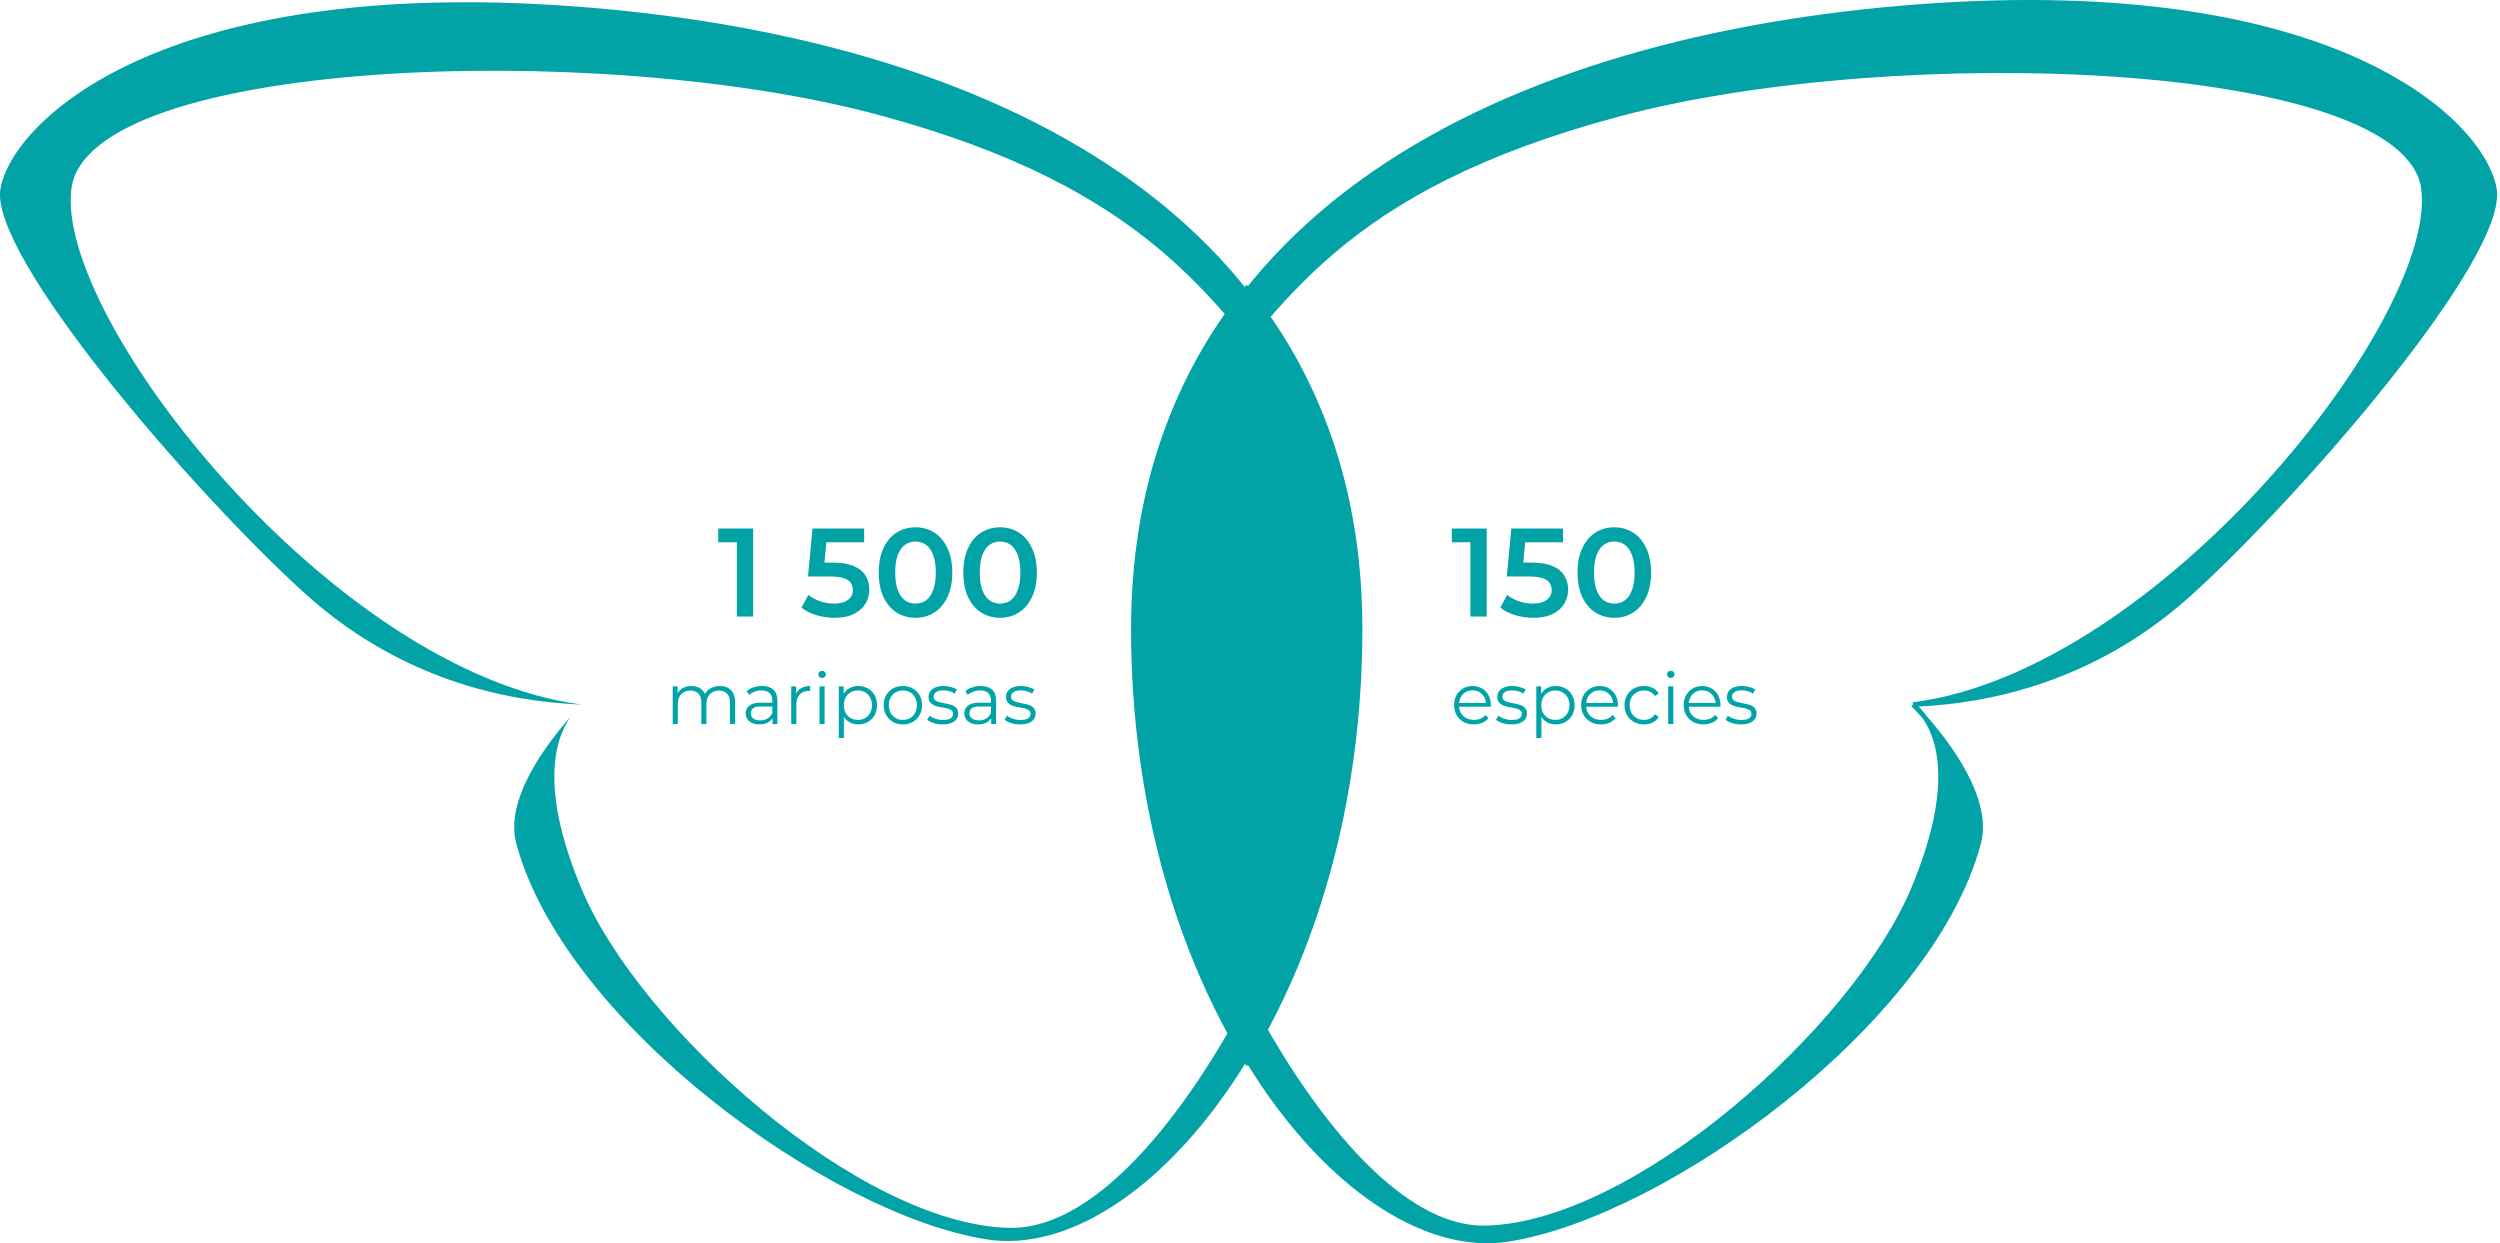 <svg width="557" height="277" viewBox="0 0 557 277" fill="none" xmlns="http://www.w3.org/2000/svg">
<path d="M302.861 140.208C302.861 47.829 219.845 8.174 127.802 1.414C35.759 -5.345 2.823 27.1 0.115 41.971C-2.592 56.842 42.979 109.565 67.794 132.097C92.609 154.628 119.721 156.528 129.65 156.979C74.26 149.91 12.044 70.74 15.921 41.971C19.797 13.203 132.707 8.792 195.118 25.441C257.53 42.089 270.71 68.029 290.868 92.034C299.717 123.155 301.526 132.03 298.361 164.068C295.196 196.106 258.342 274.235 224.945 273.568C191.549 272.901 142.622 229.002 129.65 198.23C120.797 177.229 122.98 165.636 127.083 159.752C121.807 165.72 112.383 178.071 115.016 187.897C125.71 227.81 184.907 270.712 219.892 276.147C254.878 281.583 302.861 223.629 302.861 140.208Z" fill="#01A3A6"/>
<path d="M252.999 140.208C252.999 47.829 336.014 8.174 428.057 1.414C520.1 -5.345 553.037 27.1 555.744 41.971C558.451 56.842 512.881 109.565 488.065 132.097C463.25 154.628 436.138 156.528 426.21 156.979C481.599 149.91 543.815 70.74 539.939 41.971C536.062 13.203 423.152 8.792 360.741 25.441C298.329 42.089 285.149 68.029 264.992 92.034C256.142 123.155 254.333 132.03 257.498 164.068C260.664 196.106 297.518 274.235 330.914 273.568C364.31 272.901 413.238 229.002 426.21 198.23C435.062 177.229 432.879 165.636 428.776 159.752C434.052 165.72 443.476 178.071 440.844 187.897C430.149 227.81 370.952 270.712 335.967 276.147C300.981 281.583 252.999 223.629 252.999 140.208Z" fill="#01A3A6"/>
<path d="M426.21 156.979C436.138 156.528 463.25 154.628 488.065 132.097C512.881 109.565 558.451 56.842 555.744 41.971C553.037 27.1 520.1 -5.345 428.057 1.414C336.014 8.174 252.999 47.829 252.999 140.208C252.999 223.629 300.981 281.583 335.967 276.147C370.952 270.712 430.149 227.81 440.844 187.897C443.476 178.071 434.052 165.72 428.776 159.752M426.21 156.979C481.599 149.91 543.815 70.74 539.939 41.971C536.062 13.203 423.152 8.792 360.741 25.441C298.329 42.089 285.149 68.029 264.992 92.034C256.142 123.155 254.333 132.03 257.498 164.068C260.664 196.106 297.518 274.235 330.914 273.568C364.31 272.901 413.238 229.002 426.21 198.23C435.062 177.229 432.879 165.636 428.776 159.752M426.21 156.979C427.042 157.618 427.932 158.541 428.776 159.752M426.21 156.979C426.803 157.59 427.704 158.539 428.776 159.752" stroke="#01A3A6"/>
<path d="M277.77 63.422C293.986 83.46 303.54 108.791 303.54 140.178C303.54 179.671 292.808 213.486 277.77 237.613C262.731 213.486 251.999 179.671 251.999 140.178C251.999 108.791 261.553 83.46 277.77 63.422Z" fill="#01A3A6"/>
<path d="M327.602 137.364V119.164L329.198 120.816H323.458V117.764H331.242V137.364H327.602ZM341.626 137.644C340.245 137.644 338.892 137.448 337.566 137.056C336.26 136.646 335.158 136.086 334.262 135.376L335.802 132.548C336.512 133.127 337.37 133.594 338.378 133.948C339.405 134.303 340.469 134.48 341.57 134.48C342.858 134.48 343.866 134.21 344.594 133.668C345.341 133.127 345.714 132.399 345.714 131.484C345.714 130.868 345.556 130.327 345.238 129.86C344.94 129.394 344.398 129.039 343.614 128.796C342.849 128.554 341.794 128.432 340.45 128.432H335.718L336.726 117.764H348.234V120.816H338.07L339.974 119.08L339.218 127.06L337.314 125.352H341.262C343.204 125.352 344.762 125.614 345.938 126.136C347.133 126.64 348.001 127.35 348.542 128.264C349.102 129.16 349.382 130.187 349.382 131.344C349.382 132.483 349.102 133.528 348.542 134.48C347.982 135.432 347.124 136.198 345.966 136.776C344.828 137.355 343.381 137.644 341.626 137.644ZM359.658 137.644C358.109 137.644 356.709 137.252 355.458 136.468C354.226 135.684 353.255 134.546 352.546 133.052C351.837 131.54 351.482 129.711 351.482 127.564C351.482 125.418 351.837 123.598 352.546 122.104C353.255 120.592 354.226 119.444 355.458 118.66C356.709 117.876 358.109 117.484 359.658 117.484C361.226 117.484 362.626 117.876 363.858 118.66C365.09 119.444 366.061 120.592 366.77 122.104C367.498 123.598 367.862 125.418 367.862 127.564C367.862 129.711 367.498 131.54 366.77 133.052C366.061 134.546 365.09 135.684 363.858 136.468C362.626 137.252 361.226 137.644 359.658 137.644ZM359.658 134.48C360.573 134.48 361.366 134.238 362.038 133.752C362.71 133.248 363.233 132.483 363.606 131.456C363.998 130.43 364.194 129.132 364.194 127.564C364.194 125.978 363.998 124.68 363.606 123.672C363.233 122.646 362.71 121.89 362.038 121.404C361.366 120.9 360.573 120.648 359.658 120.648C358.781 120.648 357.997 120.9 357.306 121.404C356.634 121.89 356.102 122.646 355.71 123.672C355.337 124.68 355.15 125.978 355.15 127.564C355.15 129.132 355.337 130.43 355.71 131.456C356.102 132.483 356.634 133.248 357.306 133.752C357.997 134.238 358.781 134.48 359.658 134.48Z" fill="#01A3A6"/>
<path d="M328.386 161.399C327.512 161.399 326.744 161.218 326.082 160.855C325.421 160.482 324.904 159.975 324.53 159.335C324.157 158.685 323.97 157.943 323.97 157.111C323.97 156.279 324.146 155.543 324.498 154.903C324.861 154.263 325.352 153.762 325.97 153.399C326.6 153.026 327.304 152.839 328.082 152.839C328.872 152.839 329.57 153.021 330.178 153.383C330.797 153.735 331.282 154.237 331.634 154.887C331.986 155.527 332.162 156.269 332.162 157.111C332.162 157.165 332.157 157.223 332.146 157.287C332.146 157.341 332.146 157.399 332.146 157.463H324.834V156.615H331.538L331.09 156.951C331.09 156.343 330.957 155.805 330.69 155.335C330.434 154.855 330.082 154.482 329.634 154.215C329.186 153.949 328.669 153.815 328.082 153.815C327.506 153.815 326.989 153.949 326.53 154.215C326.072 154.482 325.714 154.855 325.458 155.335C325.202 155.815 325.074 156.365 325.074 156.983V157.159C325.074 157.799 325.213 158.365 325.49 158.855C325.778 159.335 326.173 159.714 326.674 159.991C327.186 160.258 327.768 160.391 328.418 160.391C328.93 160.391 329.405 160.301 329.842 160.119C330.29 159.938 330.674 159.661 330.994 159.287L331.634 160.023C331.261 160.471 330.792 160.813 330.226 161.047C329.672 161.282 329.058 161.399 328.386 161.399ZM336.731 161.399C336.037 161.399 335.381 161.303 334.763 161.111C334.144 160.909 333.659 160.658 333.307 160.359L333.819 159.463C334.16 159.719 334.597 159.943 335.131 160.135C335.664 160.317 336.224 160.407 336.811 160.407C337.611 160.407 338.187 160.285 338.539 160.039C338.891 159.783 339.067 159.447 339.067 159.031C339.067 158.722 338.965 158.482 338.763 158.311C338.571 158.13 338.315 157.997 337.995 157.911C337.675 157.815 337.317 157.735 336.923 157.671C336.528 157.607 336.133 157.533 335.739 157.447C335.355 157.362 335.003 157.239 334.683 157.079C334.363 156.909 334.101 156.679 333.899 156.391C333.707 156.103 333.611 155.719 333.611 155.239C333.611 154.781 333.739 154.37 333.995 154.007C334.251 153.645 334.624 153.362 335.115 153.159C335.616 152.946 336.224 152.839 336.939 152.839C337.483 152.839 338.027 152.914 338.571 153.063C339.115 153.202 339.563 153.389 339.915 153.623L339.419 154.535C339.045 154.279 338.645 154.098 338.219 153.991C337.792 153.874 337.365 153.815 336.939 153.815C336.181 153.815 335.621 153.949 335.259 154.215C334.907 154.471 334.731 154.802 334.731 155.207C334.731 155.527 334.827 155.778 335.019 155.959C335.221 156.141 335.483 156.285 335.803 156.391C336.133 156.487 336.491 156.567 336.875 156.631C337.269 156.695 337.659 156.775 338.043 156.871C338.437 156.957 338.795 157.079 339.115 157.239C339.445 157.389 339.707 157.607 339.899 157.895C340.101 158.173 340.203 158.541 340.203 158.999C340.203 159.49 340.064 159.917 339.787 160.279C339.52 160.631 339.125 160.909 338.603 161.111C338.091 161.303 337.467 161.399 336.731 161.399ZM346.623 161.399C345.898 161.399 345.242 161.234 344.655 160.903C344.068 160.562 343.599 160.077 343.247 159.447C342.906 158.807 342.735 158.029 342.735 157.111C342.735 156.194 342.906 155.421 343.247 154.791C343.588 154.151 344.052 153.666 344.639 153.335C345.226 153.005 345.887 152.839 346.623 152.839C347.423 152.839 348.138 153.021 348.767 153.383C349.407 153.735 349.908 154.237 350.271 154.887C350.634 155.527 350.815 156.269 350.815 157.111C350.815 157.965 350.634 158.711 350.271 159.351C349.908 159.991 349.407 160.493 348.767 160.855C348.138 161.218 347.423 161.399 346.623 161.399ZM342.287 164.423V152.919H343.375V155.447L343.263 157.127L343.423 158.823V164.423H342.287ZM346.543 160.391C347.14 160.391 347.674 160.258 348.143 159.991C348.612 159.714 348.986 159.33 349.263 158.839C349.54 158.338 349.679 157.762 349.679 157.111C349.679 156.461 349.54 155.89 349.263 155.399C348.986 154.909 348.612 154.525 348.143 154.247C347.674 153.97 347.14 153.831 346.543 153.831C345.946 153.831 345.407 153.97 344.927 154.247C344.458 154.525 344.084 154.909 343.807 155.399C343.54 155.89 343.407 156.461 343.407 157.111C343.407 157.762 343.54 158.338 343.807 158.839C344.084 159.33 344.458 159.714 344.927 159.991C345.407 160.258 345.946 160.391 346.543 160.391ZM356.699 161.399C355.824 161.399 355.056 161.218 354.395 160.855C353.734 160.482 353.216 159.975 352.843 159.335C352.47 158.685 352.283 157.943 352.283 157.111C352.283 156.279 352.459 155.543 352.811 154.903C353.174 154.263 353.664 153.762 354.283 153.399C354.912 153.026 355.616 152.839 356.395 152.839C357.184 152.839 357.883 153.021 358.491 153.383C359.11 153.735 359.595 154.237 359.947 154.887C360.299 155.527 360.475 156.269 360.475 157.111C360.475 157.165 360.47 157.223 360.459 157.287C360.459 157.341 360.459 157.399 360.459 157.463H353.147V156.615H359.851L359.403 156.951C359.403 156.343 359.27 155.805 359.003 155.335C358.747 154.855 358.395 154.482 357.947 154.215C357.499 153.949 356.982 153.815 356.395 153.815C355.819 153.815 355.302 153.949 354.843 154.215C354.384 154.482 354.027 154.855 353.771 155.335C353.515 155.815 353.387 156.365 353.387 156.983V157.159C353.387 157.799 353.526 158.365 353.803 158.855C354.091 159.335 354.486 159.714 354.987 159.991C355.499 160.258 356.08 160.391 356.731 160.391C357.243 160.391 357.718 160.301 358.155 160.119C358.603 159.938 358.987 159.661 359.307 159.287L359.947 160.023C359.574 160.471 359.104 160.813 358.539 161.047C357.984 161.282 357.371 161.399 356.699 161.399ZM366.275 161.399C365.443 161.399 364.696 161.218 364.035 160.855C363.384 160.482 362.872 159.975 362.499 159.335C362.126 158.685 361.939 157.943 361.939 157.111C361.939 156.269 362.126 155.527 362.499 154.887C362.872 154.247 363.384 153.746 364.035 153.383C364.696 153.021 365.443 152.839 366.275 152.839C366.99 152.839 367.635 152.978 368.211 153.255C368.787 153.533 369.24 153.949 369.571 154.503L368.723 155.079C368.435 154.653 368.078 154.338 367.651 154.135C367.224 153.933 366.76 153.831 366.259 153.831C365.662 153.831 365.123 153.97 364.643 154.247C364.163 154.514 363.784 154.893 363.507 155.383C363.23 155.874 363.091 156.45 363.091 157.111C363.091 157.773 363.23 158.349 363.507 158.839C363.784 159.33 364.163 159.714 364.643 159.991C365.123 160.258 365.662 160.391 366.259 160.391C366.76 160.391 367.224 160.29 367.651 160.087C368.078 159.885 368.435 159.575 368.723 159.159L369.571 159.735C369.24 160.279 368.787 160.695 368.211 160.983C367.635 161.261 366.99 161.399 366.275 161.399ZM371.678 161.319V152.919H372.814V161.319H371.678ZM372.254 151.063C372.019 151.063 371.822 150.983 371.662 150.823C371.502 150.663 371.422 150.471 371.422 150.247C371.422 150.023 371.502 149.837 371.662 149.687C371.822 149.527 372.019 149.447 372.254 149.447C372.488 149.447 372.686 149.522 372.846 149.671C373.006 149.821 373.086 150.007 373.086 150.231C373.086 150.466 373.006 150.663 372.846 150.823C372.696 150.983 372.499 151.063 372.254 151.063ZM379.543 161.399C378.668 161.399 377.9 161.218 377.239 160.855C376.577 160.482 376.06 159.975 375.687 159.335C375.313 158.685 375.127 157.943 375.127 157.111C375.127 156.279 375.303 155.543 375.655 154.903C376.017 154.263 376.508 153.762 377.127 153.399C377.756 153.026 378.46 152.839 379.239 152.839C380.028 152.839 380.727 153.021 381.335 153.383C381.953 153.735 382.439 154.237 382.791 154.887C383.143 155.527 383.319 156.269 383.319 157.111C383.319 157.165 383.313 157.223 383.303 157.287C383.303 157.341 383.303 157.399 383.303 157.463H375.991V156.615H382.695L382.247 156.951C382.247 156.343 382.113 155.805 381.847 155.335C381.591 154.855 381.239 154.482 380.791 154.215C380.343 153.949 379.825 153.815 379.239 153.815C378.663 153.815 378.145 153.949 377.687 154.215C377.228 154.482 376.871 154.855 376.615 155.335C376.359 155.815 376.231 156.365 376.231 156.983V157.159C376.231 157.799 376.369 158.365 376.647 158.855C376.935 159.335 377.329 159.714 377.831 159.991C378.343 160.258 378.924 160.391 379.575 160.391C380.087 160.391 380.561 160.301 380.999 160.119C381.447 159.938 381.831 159.661 382.151 159.287L382.791 160.023C382.417 160.471 381.948 160.813 381.383 161.047C380.828 161.282 380.215 161.399 379.543 161.399ZM387.887 161.399C387.194 161.399 386.538 161.303 385.919 161.111C385.3 160.909 384.815 160.658 384.463 160.359L384.975 159.463C385.316 159.719 385.754 159.943 386.287 160.135C386.82 160.317 387.38 160.407 387.967 160.407C388.767 160.407 389.343 160.285 389.695 160.039C390.047 159.783 390.223 159.447 390.223 159.031C390.223 158.722 390.122 158.482 389.919 158.311C389.727 158.13 389.471 157.997 389.151 157.911C388.831 157.815 388.474 157.735 388.079 157.671C387.684 157.607 387.29 157.533 386.895 157.447C386.511 157.362 386.159 157.239 385.839 157.079C385.519 156.909 385.258 156.679 385.055 156.391C384.863 156.103 384.767 155.719 384.767 155.239C384.767 154.781 384.895 154.37 385.151 154.007C385.407 153.645 385.78 153.362 386.271 153.159C386.772 152.946 387.38 152.839 388.095 152.839C388.639 152.839 389.183 152.914 389.727 153.063C390.271 153.202 390.719 153.389 391.071 153.623L390.575 154.535C390.202 154.279 389.802 154.098 389.375 153.991C388.948 153.874 388.522 153.815 388.095 153.815C387.338 153.815 386.778 153.949 386.415 154.215C386.063 154.471 385.887 154.802 385.887 155.207C385.887 155.527 385.983 155.778 386.175 155.959C386.378 156.141 386.639 156.285 386.959 156.391C387.29 156.487 387.647 156.567 388.031 156.631C388.426 156.695 388.815 156.775 389.199 156.871C389.594 156.957 389.951 157.079 390.271 157.239C390.602 157.389 390.863 157.607 391.055 157.895C391.258 158.173 391.359 158.541 391.359 158.999C391.359 159.49 391.22 159.917 390.943 160.279C390.676 160.631 390.282 160.909 389.759 161.111C389.247 161.303 388.623 161.399 387.887 161.399Z" fill="#00A3A6"/>
<path d="M160.377 152.839C161.06 152.839 161.652 152.973 162.153 153.239C162.665 153.495 163.06 153.89 163.337 154.423C163.625 154.957 163.769 155.629 163.769 156.439V161.319H162.633V156.551C162.633 155.666 162.42 154.999 161.993 154.551C161.577 154.093 160.985 153.863 160.217 153.863C159.641 153.863 159.14 153.986 158.713 154.231C158.297 154.466 157.972 154.813 157.737 155.271C157.513 155.719 157.401 156.263 157.401 156.903V161.319H156.265V156.551C156.265 155.666 156.052 154.999 155.625 154.551C155.198 154.093 154.601 153.863 153.833 153.863C153.268 153.863 152.772 153.986 152.345 154.231C151.918 154.466 151.588 154.813 151.353 155.271C151.129 155.719 151.017 156.263 151.017 156.903V161.319H149.881V152.919H150.969V155.191L150.793 154.791C151.049 154.183 151.46 153.709 152.025 153.367C152.601 153.015 153.278 152.839 154.057 152.839C154.878 152.839 155.577 153.047 156.153 153.463C156.729 153.869 157.102 154.482 157.273 155.303L156.825 155.127C157.07 154.445 157.502 153.895 158.121 153.479C158.75 153.053 159.502 152.839 160.377 152.839ZM172.114 161.319V159.463L172.066 159.159V156.055C172.066 155.341 171.863 154.791 171.458 154.407C171.063 154.023 170.471 153.831 169.682 153.831C169.138 153.831 168.62 153.922 168.13 154.103C167.639 154.285 167.223 154.525 166.882 154.823L166.37 153.975C166.796 153.613 167.308 153.335 167.906 153.143C168.503 152.941 169.132 152.839 169.794 152.839C170.882 152.839 171.719 153.111 172.306 153.655C172.903 154.189 173.202 155.005 173.202 156.103V161.319H172.114ZM169.218 161.399C168.588 161.399 168.039 161.298 167.57 161.095C167.111 160.882 166.759 160.594 166.514 160.231C166.268 159.858 166.146 159.431 166.146 158.951C166.146 158.514 166.247 158.119 166.45 157.767C166.663 157.405 167.004 157.117 167.474 156.903C167.954 156.679 168.594 156.567 169.394 156.567H172.29V157.415H169.426C168.615 157.415 168.05 157.559 167.73 157.847C167.42 158.135 167.266 158.493 167.266 158.919C167.266 159.399 167.452 159.783 167.826 160.071C168.199 160.359 168.722 160.503 169.394 160.503C170.034 160.503 170.583 160.359 171.042 160.071C171.511 159.773 171.852 159.346 172.066 158.791L172.322 159.575C172.108 160.13 171.735 160.573 171.202 160.903C170.679 161.234 170.018 161.399 169.218 161.399ZM176.287 161.319V152.919H177.375V155.207L177.263 154.807C177.498 154.167 177.892 153.682 178.447 153.351C179.002 153.01 179.69 152.839 180.511 152.839V153.943C180.468 153.943 180.426 153.943 180.383 153.943C180.34 153.933 180.298 153.927 180.255 153.927C179.37 153.927 178.676 154.199 178.175 154.743C177.674 155.277 177.423 156.039 177.423 157.031V161.319H176.287ZM182.584 161.319V152.919H183.72V161.319H182.584ZM183.16 151.063C182.925 151.063 182.728 150.983 182.568 150.823C182.408 150.663 182.328 150.471 182.328 150.247C182.328 150.023 182.408 149.837 182.568 149.687C182.728 149.527 182.925 149.447 183.16 149.447C183.395 149.447 183.592 149.522 183.752 149.671C183.912 149.821 183.992 150.007 183.992 150.231C183.992 150.466 183.912 150.663 183.752 150.823C183.603 150.983 183.405 151.063 183.16 151.063ZM191.217 161.399C190.492 161.399 189.836 161.234 189.249 160.903C188.662 160.562 188.193 160.077 187.841 159.447C187.5 158.807 187.329 158.029 187.329 157.111C187.329 156.194 187.5 155.421 187.841 154.791C188.182 154.151 188.646 153.666 189.233 153.335C189.82 153.005 190.481 152.839 191.217 152.839C192.017 152.839 192.732 153.021 193.361 153.383C194.001 153.735 194.502 154.237 194.865 154.887C195.228 155.527 195.409 156.269 195.409 157.111C195.409 157.965 195.228 158.711 194.865 159.351C194.502 159.991 194.001 160.493 193.361 160.855C192.732 161.218 192.017 161.399 191.217 161.399ZM186.881 164.423V152.919H187.969V155.447L187.857 157.127L188.017 158.823V164.423H186.881ZM191.137 160.391C191.734 160.391 192.268 160.258 192.737 159.991C193.206 159.714 193.58 159.33 193.857 158.839C194.134 158.338 194.273 157.762 194.273 157.111C194.273 156.461 194.134 155.89 193.857 155.399C193.58 154.909 193.206 154.525 192.737 154.247C192.268 153.97 191.734 153.831 191.137 153.831C190.54 153.831 190.001 153.97 189.521 154.247C189.052 154.525 188.678 154.909 188.401 155.399C188.134 155.89 188.001 156.461 188.001 157.111C188.001 157.762 188.134 158.338 188.401 158.839C188.678 159.33 189.052 159.714 189.521 159.991C190.001 160.258 190.54 160.391 191.137 160.391ZM201.149 161.399C200.338 161.399 199.607 161.218 198.957 160.855C198.317 160.482 197.81 159.975 197.437 159.335C197.063 158.685 196.877 157.943 196.877 157.111C196.877 156.269 197.063 155.527 197.437 154.887C197.81 154.247 198.317 153.746 198.957 153.383C199.597 153.021 200.327 152.839 201.149 152.839C201.981 152.839 202.717 153.021 203.357 153.383C204.007 153.746 204.514 154.247 204.877 154.887C205.25 155.527 205.437 156.269 205.437 157.111C205.437 157.943 205.25 158.685 204.877 159.335C204.514 159.975 204.007 160.482 203.357 160.855C202.706 161.218 201.97 161.399 201.149 161.399ZM201.149 160.391C201.757 160.391 202.295 160.258 202.765 159.991C203.234 159.714 203.602 159.33 203.869 158.839C204.146 158.338 204.285 157.762 204.285 157.111C204.285 156.45 204.146 155.874 203.869 155.383C203.602 154.893 203.234 154.514 202.765 154.247C202.295 153.97 201.762 153.831 201.165 153.831C200.567 153.831 200.034 153.97 199.565 154.247C199.095 154.514 198.722 154.893 198.445 155.383C198.167 155.874 198.029 156.45 198.029 157.111C198.029 157.762 198.167 158.338 198.445 158.839C198.722 159.33 199.095 159.714 199.565 159.991C200.034 160.258 200.562 160.391 201.149 160.391ZM210.012 161.399C209.319 161.399 208.663 161.303 208.044 161.111C207.425 160.909 206.94 160.658 206.588 160.359L207.1 159.463C207.441 159.719 207.879 159.943 208.412 160.135C208.945 160.317 209.505 160.407 210.092 160.407C210.892 160.407 211.468 160.285 211.82 160.039C212.172 159.783 212.348 159.447 212.348 159.031C212.348 158.722 212.247 158.482 212.044 158.311C211.852 158.13 211.596 157.997 211.276 157.911C210.956 157.815 210.599 157.735 210.204 157.671C209.809 157.607 209.415 157.533 209.02 157.447C208.636 157.362 208.284 157.239 207.964 157.079C207.644 156.909 207.383 156.679 207.18 156.391C206.988 156.103 206.892 155.719 206.892 155.239C206.892 154.781 207.02 154.37 207.276 154.007C207.532 153.645 207.905 153.362 208.396 153.159C208.897 152.946 209.505 152.839 210.22 152.839C210.764 152.839 211.308 152.914 211.852 153.063C212.396 153.202 212.844 153.389 213.196 153.623L212.7 154.535C212.327 154.279 211.927 154.098 211.5 153.991C211.073 153.874 210.647 153.815 210.22 153.815C209.463 153.815 208.903 153.949 208.54 154.215C208.188 154.471 208.012 154.802 208.012 155.207C208.012 155.527 208.108 155.778 208.3 155.959C208.503 156.141 208.764 156.285 209.084 156.391C209.415 156.487 209.772 156.567 210.156 156.631C210.551 156.695 210.94 156.775 211.324 156.871C211.719 156.957 212.076 157.079 212.396 157.239C212.727 157.389 212.988 157.607 213.18 157.895C213.383 158.173 213.484 158.541 213.484 158.999C213.484 159.49 213.345 159.917 213.068 160.279C212.801 160.631 212.407 160.909 211.884 161.111C211.372 161.303 210.748 161.399 210.012 161.399ZM220.832 161.319V159.463L220.784 159.159V156.055C220.784 155.341 220.582 154.791 220.176 154.407C219.782 154.023 219.19 153.831 218.4 153.831C217.856 153.831 217.339 153.922 216.848 154.103C216.358 154.285 215.942 154.525 215.6 154.823L215.088 153.975C215.515 153.613 216.027 153.335 216.624 153.143C217.222 152.941 217.851 152.839 218.512 152.839C219.6 152.839 220.438 153.111 221.024 153.655C221.622 154.189 221.92 155.005 221.92 156.103V161.319H220.832ZM217.936 161.399C217.307 161.399 216.758 161.298 216.288 161.095C215.83 160.882 215.478 160.594 215.232 160.231C214.987 159.858 214.864 159.431 214.864 158.951C214.864 158.514 214.966 158.119 215.168 157.767C215.382 157.405 215.723 157.117 216.192 156.903C216.672 156.679 217.312 156.567 218.112 156.567H221.008V157.415H218.144C217.334 157.415 216.768 157.559 216.448 157.847C216.139 158.135 215.984 158.493 215.984 158.919C215.984 159.399 216.171 159.783 216.544 160.071C216.918 160.359 217.44 160.503 218.112 160.503C218.752 160.503 219.302 160.359 219.76 160.071C220.23 159.773 220.571 159.346 220.784 158.791L221.04 159.575C220.827 160.13 220.454 160.573 219.92 160.903C219.398 161.234 218.736 161.399 217.936 161.399ZM227.262 161.399C226.569 161.399 225.913 161.303 225.294 161.111C224.675 160.909 224.19 160.658 223.838 160.359L224.35 159.463C224.691 159.719 225.129 159.943 225.662 160.135C226.195 160.317 226.755 160.407 227.342 160.407C228.142 160.407 228.718 160.285 229.07 160.039C229.422 159.783 229.598 159.447 229.598 159.031C229.598 158.722 229.497 158.482 229.294 158.311C229.102 158.13 228.846 157.997 228.526 157.911C228.206 157.815 227.849 157.735 227.454 157.671C227.059 157.607 226.665 157.533 226.27 157.447C225.886 157.362 225.534 157.239 225.214 157.079C224.894 156.909 224.633 156.679 224.43 156.391C224.238 156.103 224.142 155.719 224.142 155.239C224.142 154.781 224.27 154.37 224.526 154.007C224.782 153.645 225.155 153.362 225.646 153.159C226.147 152.946 226.755 152.839 227.47 152.839C228.014 152.839 228.558 152.914 229.102 153.063C229.646 153.202 230.094 153.389 230.446 153.623L229.95 154.535C229.577 154.279 229.177 154.098 228.75 153.991C228.323 153.874 227.897 153.815 227.47 153.815C226.713 153.815 226.153 153.949 225.79 154.215C225.438 154.471 225.262 154.802 225.262 155.207C225.262 155.527 225.358 155.778 225.55 155.959C225.753 156.141 226.014 156.285 226.334 156.391C226.665 156.487 227.022 156.567 227.406 156.631C227.801 156.695 228.19 156.775 228.574 156.871C228.969 156.957 229.326 157.079 229.646 157.239C229.977 157.389 230.238 157.607 230.43 157.895C230.633 158.173 230.734 158.541 230.734 158.999C230.734 159.49 230.595 159.917 230.318 160.279C230.051 160.631 229.657 160.909 229.134 161.111C228.622 161.303 227.998 161.399 227.262 161.399Z" fill="#00A3A6"/>
<path d="M164.169 137.364V119.164L165.765 120.816H160.025V117.764H167.809V137.364H164.169ZM185.931 137.644C184.55 137.644 183.196 137.448 181.871 137.056C180.564 136.646 179.463 136.086 178.567 135.376L180.107 132.548C180.816 133.127 181.675 133.594 182.683 133.948C183.71 134.303 184.774 134.48 185.875 134.48C187.163 134.48 188.171 134.21 188.899 133.668C189.646 133.127 190.019 132.399 190.019 131.484C190.019 130.868 189.86 130.327 189.543 129.86C189.244 129.394 188.703 129.039 187.919 128.796C187.154 128.554 186.099 128.432 184.755 128.432H180.023L181.031 117.764H192.539V120.816H182.375L184.279 119.08L183.523 127.06L181.619 125.352H185.567C187.508 125.352 189.067 125.614 190.243 126.136C191.438 126.64 192.306 127.35 192.847 128.264C193.407 129.16 193.687 130.187 193.687 131.344C193.687 132.483 193.407 133.528 192.847 134.48C192.287 135.432 191.428 136.198 190.271 136.776C189.132 137.355 187.686 137.644 185.931 137.644ZM203.963 137.644C202.413 137.644 201.013 137.252 199.763 136.468C198.531 135.684 197.56 134.546 196.851 133.052C196.141 131.54 195.787 129.711 195.787 127.564C195.787 125.418 196.141 123.598 196.851 122.104C197.56 120.592 198.531 119.444 199.763 118.66C201.013 117.876 202.413 117.484 203.963 117.484C205.531 117.484 206.931 117.876 208.163 118.66C209.395 119.444 210.365 120.592 211.075 122.104C211.803 123.598 212.167 125.418 212.167 127.564C212.167 129.711 211.803 131.54 211.075 133.052C210.365 134.546 209.395 135.684 208.163 136.468C206.931 137.252 205.531 137.644 203.963 137.644ZM203.963 134.48C204.877 134.48 205.671 134.238 206.343 133.752C207.015 133.248 207.537 132.483 207.911 131.456C208.303 130.43 208.499 129.132 208.499 127.564C208.499 125.978 208.303 124.68 207.911 123.672C207.537 122.646 207.015 121.89 206.343 121.404C205.671 120.9 204.877 120.648 203.963 120.648C203.085 120.648 202.301 120.9 201.611 121.404C200.939 121.89 200.407 122.646 200.015 123.672C199.641 124.68 199.455 125.978 199.455 127.564C199.455 129.132 199.641 130.43 200.015 131.456C200.407 132.483 200.939 133.248 201.611 133.752C202.301 134.238 203.085 134.48 203.963 134.48ZM222.803 137.644C221.253 137.644 219.853 137.252 218.603 136.468C217.371 135.684 216.4 134.546 215.691 133.052C214.981 131.54 214.627 129.711 214.627 127.564C214.627 125.418 214.981 123.598 215.691 122.104C216.4 120.592 217.371 119.444 218.603 118.66C219.853 117.876 221.253 117.484 222.803 117.484C224.371 117.484 225.771 117.876 227.003 118.66C228.235 119.444 229.205 120.592 229.915 122.104C230.643 123.598 231.007 125.418 231.007 127.564C231.007 129.711 230.643 131.54 229.915 133.052C229.205 134.546 228.235 135.684 227.003 136.468C225.771 137.252 224.371 137.644 222.803 137.644ZM222.803 134.48C223.717 134.48 224.511 134.238 225.183 133.752C225.855 133.248 226.377 132.483 226.751 131.456C227.143 130.43 227.339 129.132 227.339 127.564C227.339 125.978 227.143 124.68 226.751 123.672C226.377 122.646 225.855 121.89 225.183 121.404C224.511 120.9 223.717 120.648 222.803 120.648C221.925 120.648 221.141 120.9 220.451 121.404C219.779 121.89 219.247 122.646 218.855 123.672C218.481 124.68 218.295 125.978 218.295 127.564C218.295 129.132 218.481 130.43 218.855 131.456C219.247 132.483 219.779 133.248 220.451 133.752C221.141 134.238 221.925 134.48 222.803 134.48Z" fill="#01A3A6"/>
</svg>

